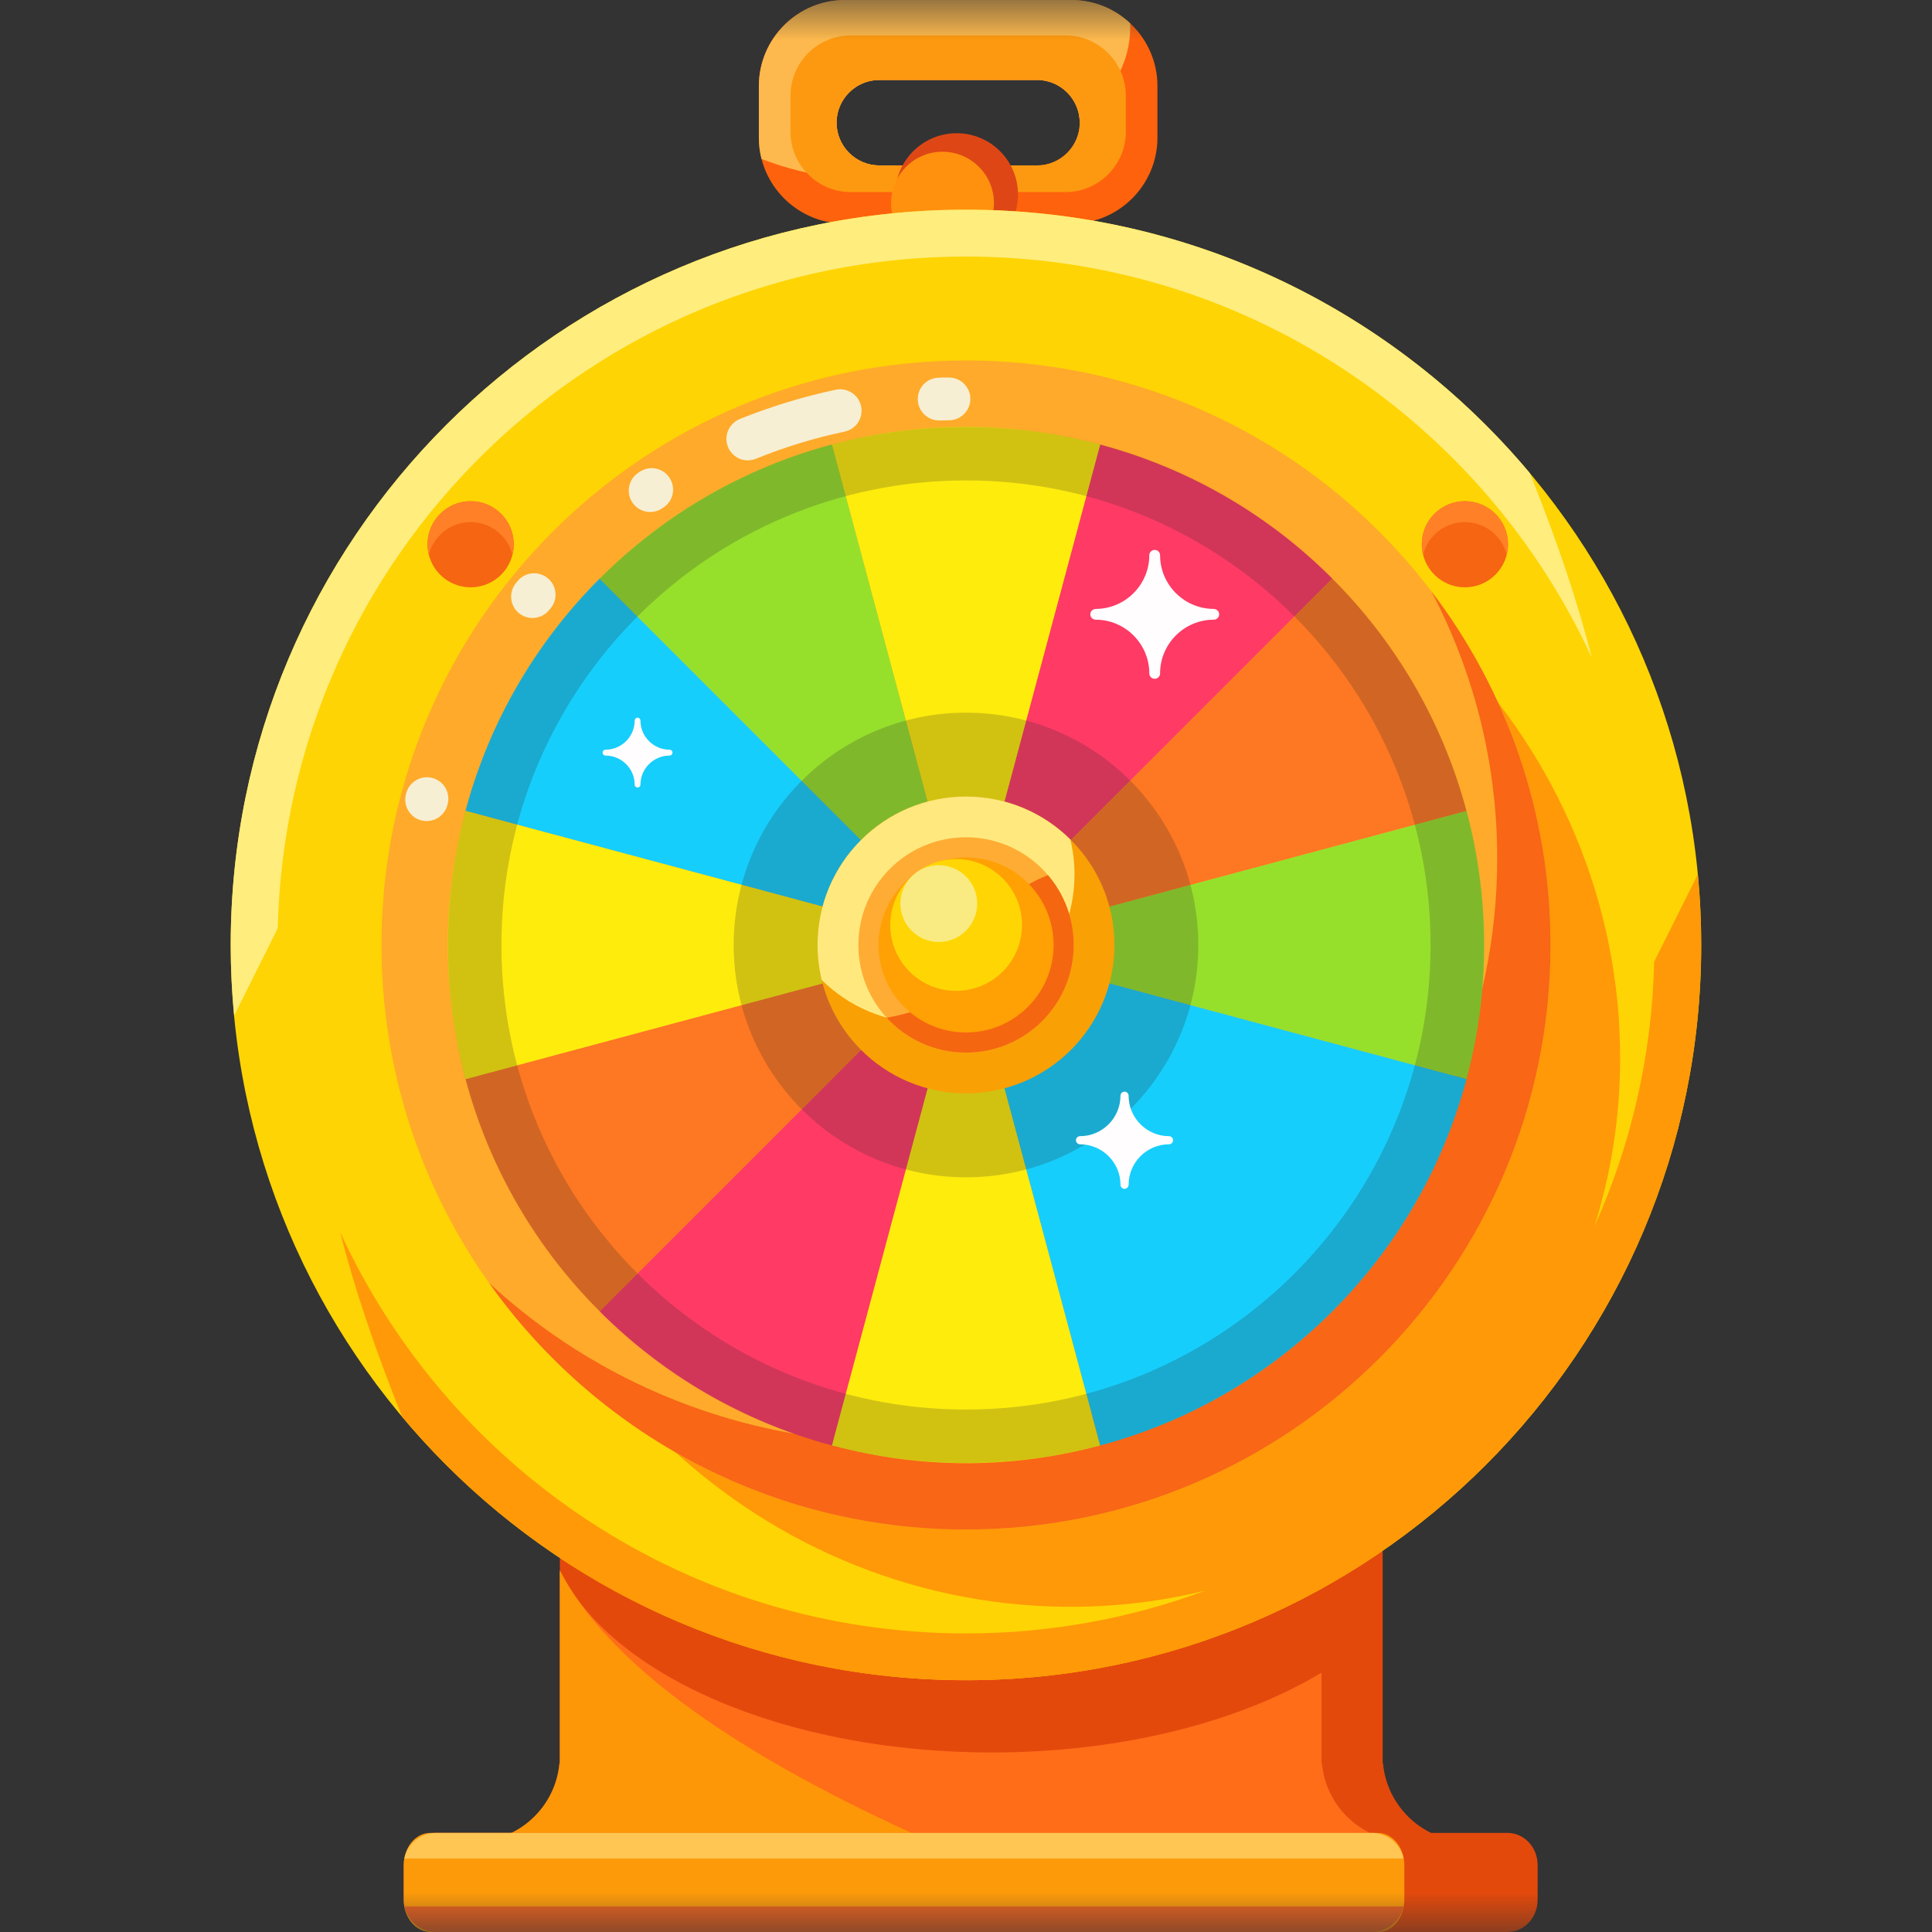 <svg width="24" height="24" viewBox="0 0 24 24" fill="none" xmlns="http://www.w3.org/2000/svg">
<rect x="0" y="0" width="24" height="24" fill="#333333" stroke="none"/>
<mask id="mask0_2672_340" style="mask-type:alpha" maskUnits="userSpaceOnUse" x="0" y="0" width="24" height="24">
<rect width="24" height="24" fill="#D9D9D9"/>
</mask>
<g mask="url(#mask0_2672_340)">
<path fill-rule="evenodd" clip-rule="evenodd" d="M17.176 21.904H17.18C17.23 22.45 17.689 22.878 18.248 22.878C18.295 22.878 18.341 22.875 18.386 22.869V23.114H17.176H12.418H11.713H6.955H5.744V22.869C5.79 22.875 5.836 22.878 5.883 22.878C6.442 22.878 6.901 22.45 6.95 21.904H6.955V18.287H11.713H12.418H17.176V21.904Z" fill="#E4490C"/>
<path fill-rule="evenodd" clip-rule="evenodd" d="M16.416 21.904H16.421C16.47 22.45 16.929 22.878 17.488 22.878C17.535 22.878 17.581 22.875 17.626 22.869V23.114H16.416H11.658H10.953H6.955V19.509C7.588 20.811 9.75 21.77 12.32 21.77C13.942 21.77 15.401 21.388 16.416 20.779V21.904Z" fill="#FF6D19"/>
<path fill-rule="evenodd" clip-rule="evenodd" d="M11.186 23.114H6.955H5.744V22.869C5.79 22.875 5.836 22.878 5.883 22.878C6.442 22.878 6.901 22.45 6.95 21.904H6.955V19.51C7.53 20.614 8.985 21.701 11.321 22.769C11.28 22.89 11.235 23.005 11.186 23.114Z" fill="#FD9707"/>
<path d="M18.727 22.769H5.389C5.183 22.769 5.015 22.948 5.015 23.169V23.6C5.015 23.821 5.183 24 5.389 24H18.727C18.934 24 19.101 23.821 19.101 23.6V23.169C19.101 22.948 18.934 22.769 18.727 22.769Z" fill="#E4490C"/>
<path d="M17.115 22.769H5.345C5.163 22.769 5.015 22.948 5.015 23.169V23.6C5.015 23.821 5.163 24 5.345 24H17.115C17.297 24 17.445 23.821 17.445 23.6V23.169C17.445 22.948 17.297 22.769 17.115 22.769Z" fill="#FD9A0A"/>
<path fill-rule="evenodd" clip-rule="evenodd" d="M5.415 24H17.045C17.237 24 17.398 23.863 17.436 23.682H5.024C5.062 23.863 5.223 24 5.415 24Z" fill="#EC621F"/>
<path fill-rule="evenodd" clip-rule="evenodd" d="M5.415 22.769H17.045C17.237 22.769 17.398 22.906 17.436 23.087H5.024C5.062 22.906 5.223 22.769 5.415 22.769Z" fill="#FFC654"/>
<path fill-rule="evenodd" clip-rule="evenodd" d="M10.494 0H13.311C13.898 0 14.378 0.48 14.378 1.067V1.711C14.378 2.298 13.898 2.778 13.311 2.778H10.494C9.907 2.778 9.427 2.298 9.427 1.711V1.067C9.427 0.48 9.907 0 10.494 0ZM10.923 0.993H12.882C13.174 0.993 13.413 1.232 13.413 1.524C13.413 1.816 13.174 2.055 12.882 2.055H10.923C10.631 2.055 10.392 1.816 10.392 1.524C10.392 1.232 10.631 0.993 10.923 0.993Z" fill="#FF620C"/>
<path fill-rule="evenodd" clip-rule="evenodd" d="M10.494 0H13.311C13.591 0 13.848 0.11 14.038 0.288C14.039 0.305 14.04 0.323 14.04 0.34C14.04 0.78 13.806 1.185 13.413 1.508C13.404 1.223 13.169 0.993 12.882 0.993H10.923C10.631 0.993 10.392 1.232 10.392 1.524C10.392 1.816 10.631 2.055 10.923 2.055H12.362C11.959 2.182 11.505 2.253 11.026 2.253C10.452 2.253 9.916 2.151 9.46 1.975C9.438 1.89 9.427 1.802 9.427 1.711V1.067C9.427 0.48 9.907 0 10.494 0Z" fill="#FDB94D"/>
<path fill-rule="evenodd" clip-rule="evenodd" d="M10.568 0.44H13.237C13.648 0.44 13.985 0.776 13.985 1.188V1.638C13.985 2.05 13.648 2.386 13.237 2.386H10.568C10.156 2.386 9.82 2.05 9.82 1.638V1.188C9.82 0.776 10.156 0.44 10.568 0.44ZM10.923 0.993H12.882C13.174 0.993 13.413 1.232 13.413 1.524C13.413 1.816 13.174 2.055 12.882 2.055H10.923C10.631 2.055 10.392 1.816 10.392 1.524C10.392 1.232 10.631 0.993 10.923 0.993Z" fill="#FD9910"/>
<path d="M11.884 3.179C12.305 3.179 12.646 2.838 12.646 2.417C12.646 1.996 12.305 1.655 11.884 1.655C11.463 1.655 11.121 1.996 11.121 2.417C11.121 2.838 11.463 3.179 11.884 3.179Z" fill="#DE4715"/>
<path d="M11.708 3.162C12.061 3.162 12.347 2.876 12.347 2.523C12.347 2.171 12.061 1.885 11.708 1.885C11.355 1.885 11.069 2.171 11.069 2.523C11.069 2.876 11.355 3.162 11.708 3.162Z" fill="#FF910F"/>
<path d="M12 20.872C17.044 20.872 21.133 16.783 21.133 11.739C21.133 6.695 17.044 2.605 12 2.605C6.956 2.605 2.866 6.695 2.866 11.739C2.866 16.783 6.956 20.872 12 20.872Z" fill="#FED404"/>
<path fill-rule="evenodd" clip-rule="evenodd" d="M12 20.872C9.186 20.872 6.67 19.6 4.995 17.599C4.649 16.736 4.393 15.973 4.227 15.309C5.58 18.25 8.551 20.291 12 20.291C13.047 20.291 14.051 20.102 14.978 19.758C14.368 19.908 13.724 19.979 13.059 19.956C9.156 19.824 5.993 16.56 5.993 12.666C5.993 8.772 9.156 5.721 13.059 5.853C16.962 5.985 20.126 9.249 20.126 13.143C20.126 13.877 20.013 14.581 19.805 15.239C20.258 14.23 20.522 13.117 20.549 11.946L21.091 10.862C21.119 11.151 21.133 11.443 21.133 11.739C21.133 16.783 17.044 20.872 12 20.872Z" fill="#FF9907"/>
<path fill-rule="evenodd" clip-rule="evenodd" d="M12 2.605C14.813 2.605 17.329 3.878 19.005 5.878C19.351 6.741 19.607 7.505 19.773 8.168C18.42 5.228 15.449 3.187 12 3.187C7.346 3.187 3.56 6.904 3.45 11.532L2.909 12.615C2.881 12.327 2.866 12.034 2.866 11.739C2.866 6.695 6.956 2.605 12 2.605Z" fill="#FFED7E"/>
<path d="M5.847 7.296C6.142 7.296 6.382 7.057 6.382 6.761C6.382 6.466 6.142 6.226 5.847 6.226C5.551 6.226 5.311 6.466 5.311 6.761C5.311 7.057 5.551 7.296 5.847 7.296Z" fill="#F66512"/>
<path fill-rule="evenodd" clip-rule="evenodd" d="M5.847 6.226C6.142 6.226 6.382 6.466 6.382 6.761C6.382 6.806 6.376 6.85 6.366 6.891C6.308 6.658 6.097 6.486 5.847 6.486C5.596 6.486 5.385 6.658 5.327 6.891C5.317 6.85 5.311 6.806 5.311 6.761C5.311 6.466 5.551 6.226 5.847 6.226Z" fill="#FF8027"/>
<path d="M18.197 7.296C18.493 7.296 18.733 7.057 18.733 6.761C18.733 6.466 18.493 6.226 18.197 6.226C17.902 6.226 17.662 6.466 17.662 6.761C17.662 7.057 17.902 7.296 18.197 7.296Z" fill="#F66512"/>
<path fill-rule="evenodd" clip-rule="evenodd" d="M18.197 6.226C17.902 6.226 17.662 6.466 17.662 6.761C17.662 6.806 17.668 6.85 17.678 6.891C17.736 6.658 17.947 6.486 18.197 6.486C18.448 6.486 18.659 6.658 18.716 6.891C18.727 6.85 18.733 6.806 18.733 6.761C18.733 6.466 18.493 6.226 18.197 6.226Z" fill="#FF8027"/>
<path d="M12 19C16.01 19 19.261 15.749 19.261 11.739C19.261 7.729 16.01 4.478 12 4.478C7.99 4.478 4.739 7.729 4.739 11.739C4.739 15.749 7.99 19 12 19Z" fill="#FFAA2A"/>
<path fill-rule="evenodd" clip-rule="evenodd" d="M17.779 7.343C18.709 8.563 19.261 10.086 19.261 11.739C19.261 15.749 16.01 19 12 19C9.555 19 7.392 17.791 6.077 15.939C7.406 17.169 9.201 17.923 11.175 17.923C15.275 17.923 18.599 14.672 18.599 10.662C18.599 9.466 18.303 8.338 17.779 7.343Z" fill="#F86616"/>
<path fill-rule="evenodd" clip-rule="evenodd" d="M13.666 5.523C14.798 5.826 15.779 6.413 16.551 7.188L12 11.739L13.666 5.523Z" fill="#FE3A65"/>
<path fill-rule="evenodd" clip-rule="evenodd" d="M18.216 10.073C18.52 11.206 18.501 12.348 18.217 13.405L12 11.739L18.216 10.073Z" fill="#96E02C"/>
<path fill-rule="evenodd" clip-rule="evenodd" d="M13.666 5.523C12.533 5.219 11.39 5.238 10.334 5.522L12 11.739L13.666 5.523Z" fill="#FEEC0D"/>
<path fill-rule="evenodd" clip-rule="evenodd" d="M18.216 10.073C17.913 8.941 17.325 7.96 16.551 7.188L12 11.739L18.216 10.073Z" fill="#FE7723"/>
<path fill-rule="evenodd" clip-rule="evenodd" d="M16.551 16.29C17.38 15.46 17.935 14.461 18.217 13.405L12 11.739L13.666 17.956C14.723 17.674 15.722 17.119 16.551 16.29Z" fill="#16CEFC"/>
<path fill-rule="evenodd" clip-rule="evenodd" d="M10.334 17.955C11.467 18.259 12.61 18.24 13.666 17.956L12 11.739L10.334 17.955Z" fill="#FEEC0D"/>
<path fill-rule="evenodd" clip-rule="evenodd" d="M5.784 13.405C6.087 14.537 6.675 15.517 7.449 16.29L12 11.739L5.784 13.405Z" fill="#FE7723"/>
<path fill-rule="evenodd" clip-rule="evenodd" d="M7.449 7.188C6.62 8.017 6.065 9.016 5.783 10.073L12 11.739L7.449 7.188Z" fill="#16CEFC"/>
<path fill-rule="evenodd" clip-rule="evenodd" d="M10.334 17.955C9.202 17.652 8.221 17.064 7.449 16.29L12 11.739L10.334 17.955Z" fill="#FE3A65"/>
<path fill-rule="evenodd" clip-rule="evenodd" d="M5.784 13.405C5.48 12.272 5.499 11.129 5.783 10.073L12 11.739L5.784 13.405Z" fill="#FEEC0D"/>
<path fill-rule="evenodd" clip-rule="evenodd" d="M7.449 7.188C8.278 6.359 9.277 5.804 10.334 5.522L12 11.739L7.449 7.188Z" fill="#96E02C"/>
<path fill-rule="evenodd" clip-rule="evenodd" d="M12 5.303C15.554 5.303 18.436 8.185 18.436 11.739C18.436 15.293 15.554 18.174 12 18.174C8.446 18.174 5.564 15.293 5.564 11.739C5.564 8.185 8.446 5.303 12 5.303ZM12 5.968C15.187 5.968 17.771 8.552 17.771 11.739C17.771 14.926 15.187 17.51 12 17.51C8.813 17.51 6.229 14.926 6.229 11.739C6.229 8.552 8.813 5.968 12 5.968Z" fill="#2B2A29" fill-opacity="0.212"/>
<path fill-rule="evenodd" clip-rule="evenodd" d="M12 8.853C13.594 8.853 14.886 10.145 14.886 11.739C14.886 13.333 13.594 14.625 12 14.625C10.406 14.625 9.114 13.333 9.114 11.739C9.114 10.145 10.406 8.853 12 8.853Z" fill="#2B2A29" fill-opacity="0.212"/>
<path d="M12 13.582C13.018 13.582 13.844 12.757 13.844 11.739C13.844 10.721 13.018 9.895 12 9.895C10.982 9.895 10.156 10.721 10.156 11.739C10.156 12.757 10.982 13.582 12 13.582Z" fill="#F9A005"/>
<path fill-rule="evenodd" clip-rule="evenodd" d="M12 9.895C12.505 9.895 12.963 10.099 13.296 10.428C13.33 10.567 13.348 10.713 13.348 10.863C13.348 11.881 12.523 12.707 11.504 12.707C10.999 12.707 10.541 12.503 10.208 12.174C10.174 12.034 10.156 11.889 10.156 11.739C10.156 10.721 10.982 9.895 12 9.895Z" fill="#FFE97E"/>
<path d="M12 13.076C12.739 13.076 13.338 12.477 13.338 11.739C13.338 11 12.739 10.401 12 10.401C11.261 10.401 10.663 11 10.663 11.739C10.663 12.477 11.261 13.076 12 13.076Z" fill="#FFAC35"/>
<path fill-rule="evenodd" clip-rule="evenodd" d="M13.018 10.871C13.217 11.104 13.338 11.408 13.338 11.739C13.338 12.477 12.739 13.076 12 13.076C11.61 13.076 11.259 12.909 11.015 12.643C11.154 12.617 11.292 12.582 11.429 12.539C12.084 12.638 12.476 12.165 12.607 11.12C12.68 11.035 12.817 10.952 13.018 10.871Z" fill="#F56610"/>
<path d="M12 12.826C12.601 12.826 13.088 12.339 13.088 11.739C13.088 11.138 12.601 10.651 12 10.651C11.399 10.651 10.913 11.138 10.913 11.739C10.913 12.339 11.399 12.826 12 12.826Z" fill="#FFA004"/>
<path d="M11.877 12.309C12.329 12.309 12.696 11.943 12.696 11.491C12.696 11.039 12.329 10.672 11.877 10.672C11.425 10.672 11.059 11.039 11.059 11.491C11.059 11.943 11.425 12.309 11.877 12.309Z" fill="#FFD603"/>
<path d="M11.662 11.702C11.925 11.702 12.139 11.488 12.139 11.225C12.139 10.961 11.925 10.748 11.662 10.748C11.399 10.748 11.185 10.961 11.185 11.225C11.185 11.488 11.399 11.702 11.662 11.702Z" fill="#F9EB82"/>
<path d="M9.39 5.699C9.254 5.755 9.098 5.689 9.043 5.552C8.988 5.416 9.054 5.261 9.19 5.205C9.378 5.129 9.574 5.06 9.779 4.997C9.98 4.936 10.181 4.884 10.383 4.841C10.526 4.811 10.667 4.904 10.697 5.048C10.727 5.191 10.635 5.332 10.491 5.362C10.3 5.403 10.114 5.45 9.933 5.506C9.755 5.56 9.574 5.625 9.39 5.699Z" fill="#F6EFD3"/>
<path d="M11.673 5.223C11.526 5.227 11.404 5.11 11.401 4.964C11.397 4.817 11.513 4.695 11.66 4.692L11.723 4.69L11.786 4.69C11.933 4.689 12.053 4.807 12.054 4.953C12.055 5.1 11.937 5.22 11.79 5.221L11.731 5.222L11.673 5.223Z" fill="#F6EFD3"/>
<path d="M8.224 6.316C8.101 6.397 7.936 6.364 7.855 6.241C7.774 6.119 7.807 5.953 7.93 5.872L7.948 5.86C8.071 5.779 8.236 5.812 8.317 5.935C8.398 6.058 8.365 6.223 8.242 6.304L8.224 6.316Z" fill="#F6EFD3"/>
<path d="M6.819 7.581C6.726 7.694 6.558 7.709 6.445 7.616C6.332 7.522 6.317 7.354 6.411 7.241L6.431 7.217C6.525 7.104 6.692 7.089 6.805 7.183C6.918 7.276 6.934 7.444 6.84 7.557L6.819 7.581Z" fill="#F6EFD3"/>
<path d="M5.557 10.004C5.517 10.146 5.371 10.229 5.229 10.19C5.088 10.151 5.005 10.004 5.044 9.863L5.047 9.851C5.086 9.709 5.233 9.626 5.374 9.665C5.516 9.704 5.599 9.851 5.56 9.992L5.557 10.004Z" fill="#F6EFD3"/>
<path fill-rule="evenodd" clip-rule="evenodd" d="M14.344 6.831C14.381 6.831 14.411 6.861 14.411 6.897H14.411C14.411 7.264 14.711 7.564 15.078 7.564V7.565C15.115 7.565 15.145 7.595 15.145 7.631C15.145 7.668 15.115 7.698 15.078 7.698V7.698C14.711 7.698 14.411 7.998 14.411 8.365H14.411V8.365C14.411 8.402 14.381 8.432 14.344 8.432C14.307 8.432 14.277 8.402 14.277 8.365V8.365H14.277C14.277 7.998 13.977 7.698 13.611 7.698V7.698H13.611C13.574 7.698 13.544 7.668 13.544 7.631C13.544 7.595 13.574 7.565 13.611 7.565H13.611V7.564C13.977 7.564 14.277 7.264 14.277 6.897H14.277C14.277 6.861 14.307 6.831 14.344 6.831Z" fill="#FFFDFD"/>
<path fill-rule="evenodd" clip-rule="evenodd" d="M7.92 8.915C7.94 8.915 7.956 8.932 7.956 8.952C7.956 9.15 8.119 9.313 8.318 9.313C8.338 9.313 8.354 9.329 8.354 9.349C8.354 9.369 8.338 9.386 8.318 9.386C8.119 9.386 7.956 9.548 7.956 9.747C7.956 9.767 7.94 9.783 7.92 9.783C7.9 9.783 7.884 9.767 7.884 9.747C7.884 9.548 7.721 9.386 7.522 9.386C7.502 9.386 7.486 9.369 7.486 9.349C7.486 9.329 7.502 9.313 7.522 9.313C7.721 9.313 7.884 9.15 7.884 8.952C7.884 8.932 7.9 8.915 7.92 8.915Z" fill="#FFFDFD"/>
<path fill-rule="evenodd" clip-rule="evenodd" d="M13.969 13.561C13.997 13.561 14.02 13.584 14.02 13.611C14.02 13.888 14.246 14.114 14.522 14.114C14.55 14.114 14.572 14.137 14.572 14.164C14.572 14.192 14.55 14.215 14.522 14.215C14.246 14.215 14.02 14.441 14.02 14.717V14.717C14.02 14.745 13.997 14.768 13.969 14.768C13.941 14.768 13.919 14.745 13.919 14.717V14.717C13.919 14.441 13.693 14.215 13.416 14.215H13.416C13.389 14.215 13.366 14.192 13.366 14.164C13.366 14.137 13.389 14.114 13.416 14.114H13.416C13.693 14.114 13.919 13.888 13.919 13.611C13.919 13.584 13.941 13.561 13.969 13.561Z" fill="#FFFDFD"/>
</g>
</svg>
